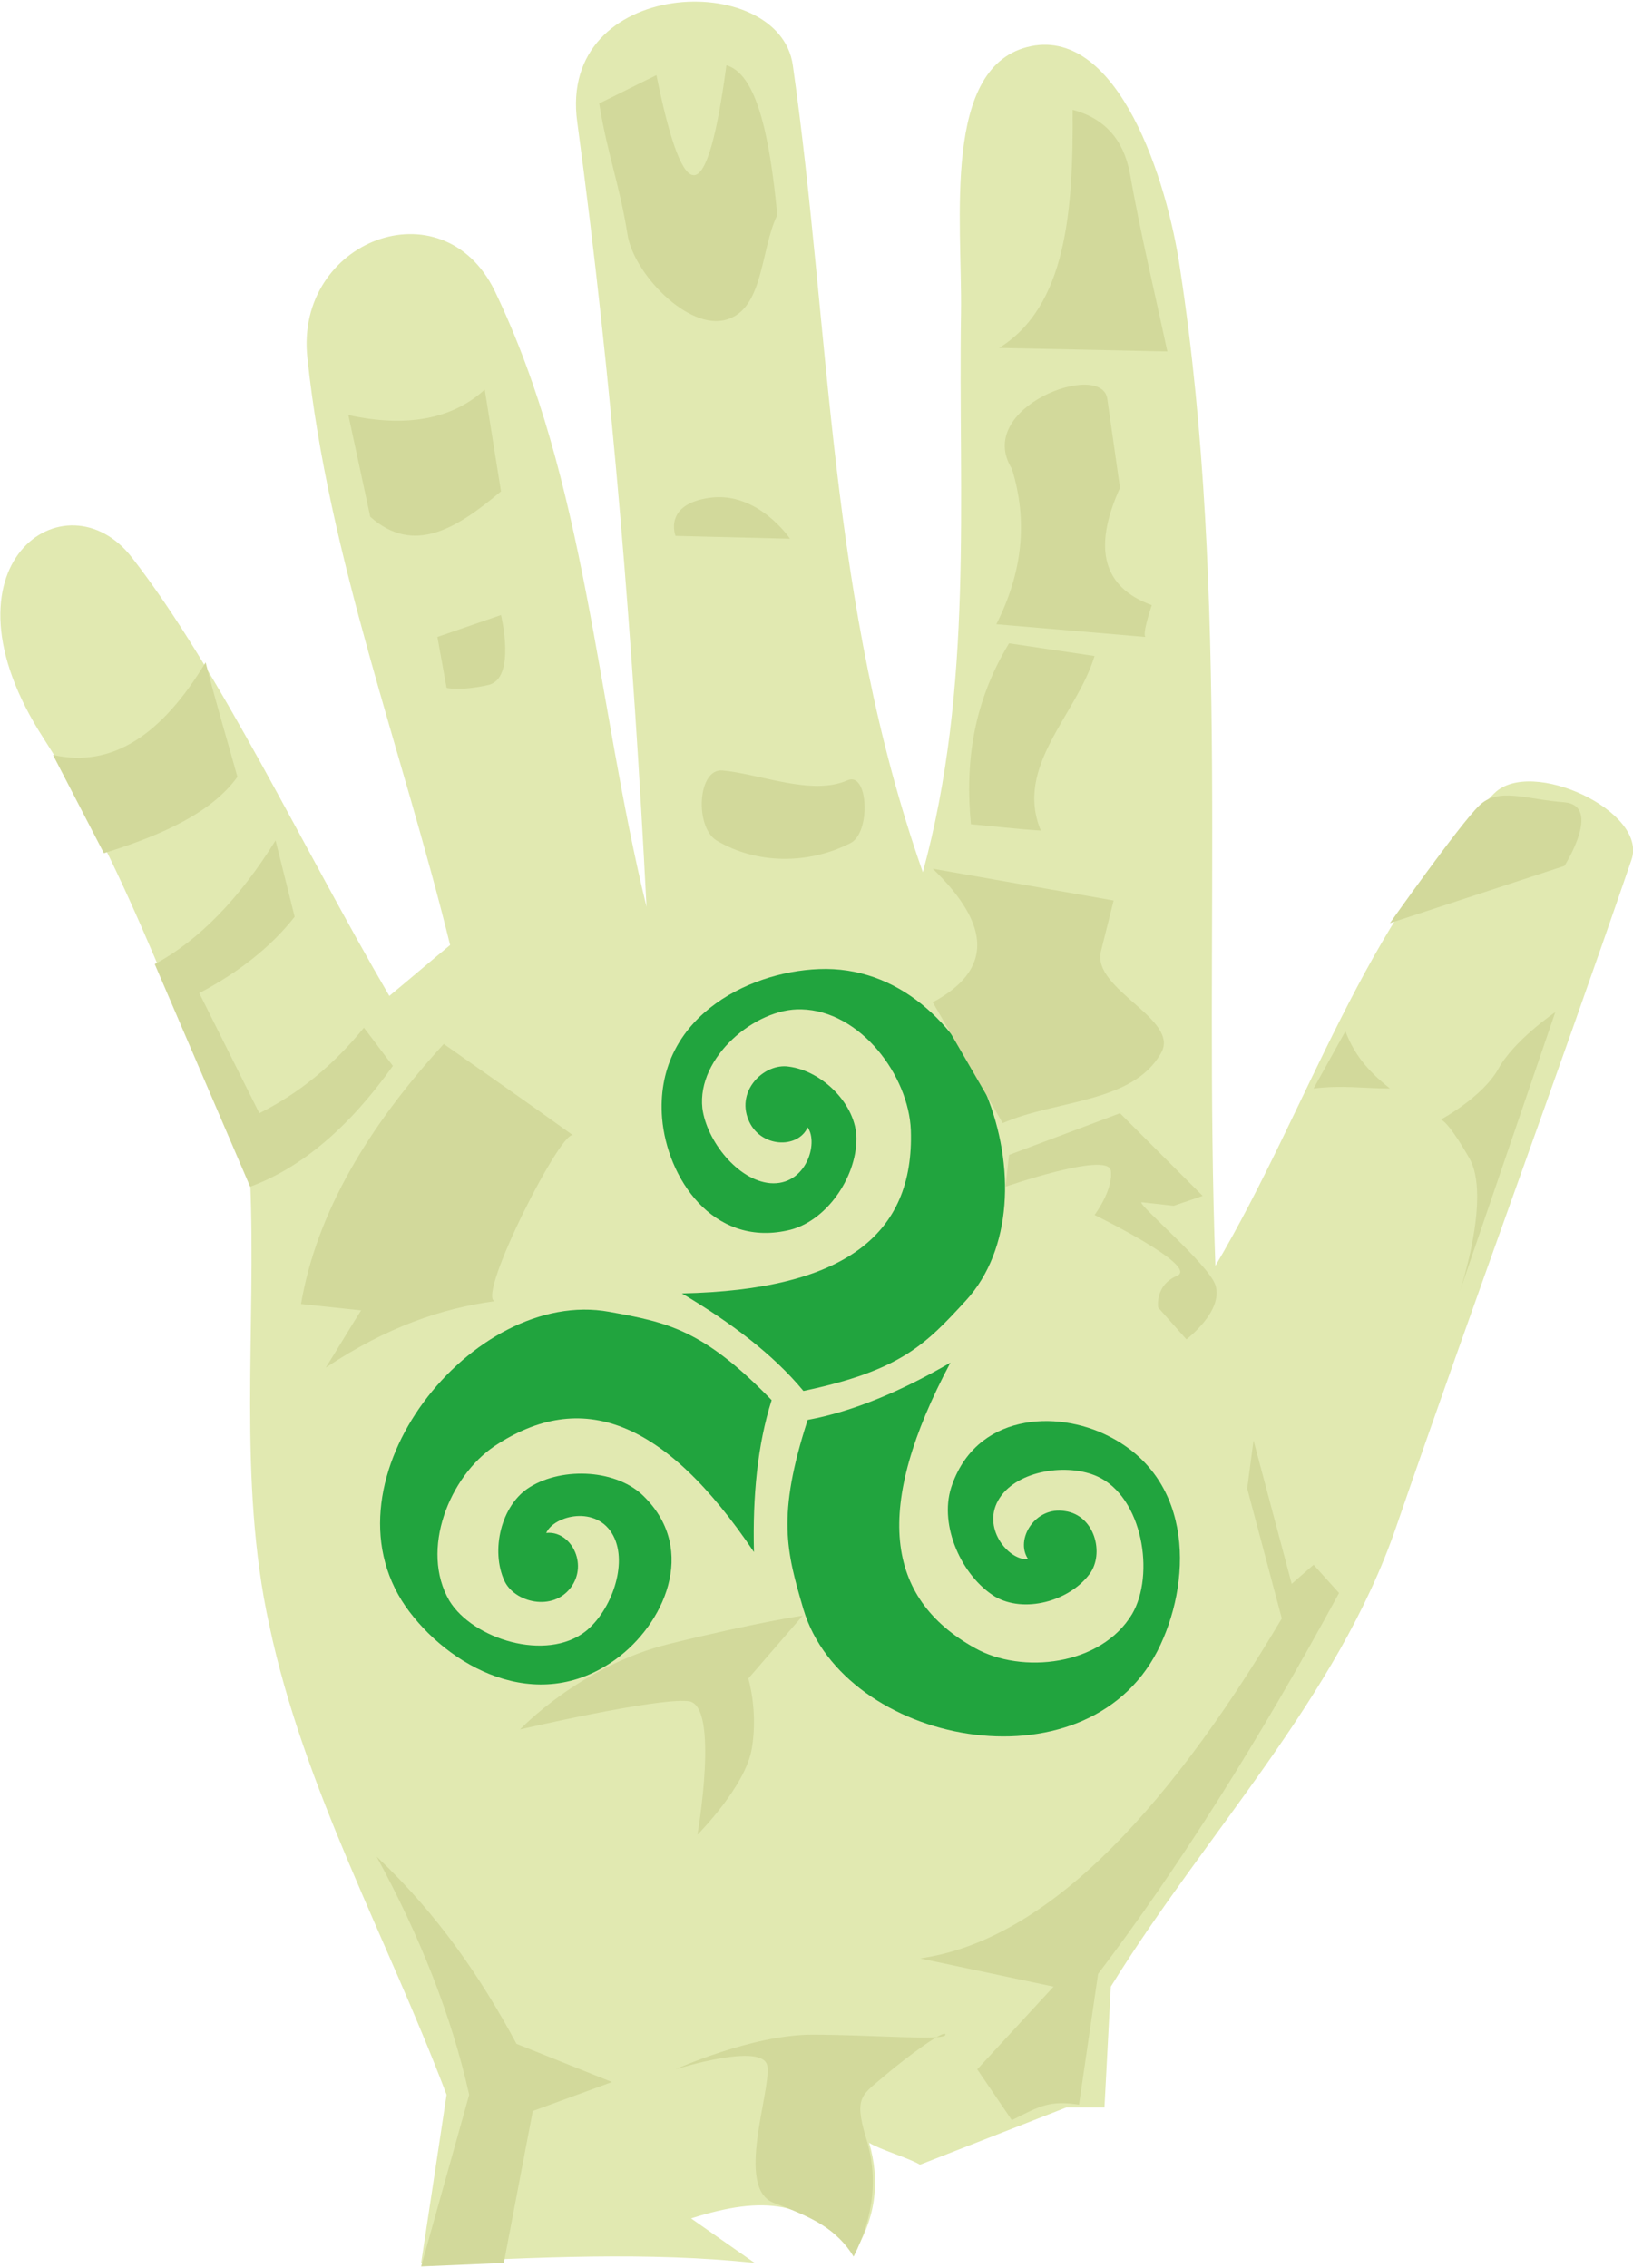 <?xml version="1.0" encoding="UTF-8"?>
<!DOCTYPE svg PUBLIC "-//W3C//DTD SVG 1.1//EN" "http://www.w3.org/Graphics/SVG/1.1/DTD/svg11.dtd">
<!-- Creator: CorelDRAW X8 -->
<svg xmlns="http://www.w3.org/2000/svg" xml:space="preserve" width="108px" height="150px" version="1.1" style="shape-rendering:geometricPrecision; text-rendering:geometricPrecision; image-rendering:optimizeQuality; fill-rule:evenodd; clip-rule:evenodd"
viewBox="0 0 2311 3205"
 xmlns:xlink="http://www.w3.org/1999/xlink">
 <defs>
  <style type="text/css">
   <![CDATA[
    .fil0 {fill:#E1E9B1}
    .fil2 {fill:#D2D99B}
    .fil1 {fill:#21A43E}
   ]]>
  </style>
 </defs>
 <g id="Capa_x0020_1">
  <path class="fil0" d="M596 3200c162,-8 323,-16 472,0 -30,-21 -60,-42 -90,-63 104,-33 167,-25 230,50 33,-53 37,-105 22,-157 16,10 55,21 72,31 69,-27 138,-54 207,-81 18,0 36,0 54,0 3,-57 6,-114 9,-171 134,-217 321,-409 404,-651 107,-311 225,-629 333,-944 23,-68 -142,-145 -194,-94 -185,181 -263,446 -395,669 -17,-470 21,-946 -50,-1411 -18,-125 -87,-340 -211,-315 -127,26 -97,248 -99,378 -4,262 18,527 -54,791 -134,-381 -130,-762 -184,-1142 -19,-136 -334,-125 -305,81 50,370 79,740 98,1110 -71,-290 -85,-602 -215,-872 -74,-151 -283,-71 -265,95 30,283 134,554 202,831 -29,24 -57,48 -86,72 -121,-207 -241,-462 -364,-620 -93,-121 -285,9 -125,256 124,193 194,417 292,625 9,210 -18,424 27,629 49,232 167,443 251,665 -12,80 -24,159 -36,238z"/>
  <path class="fil1" d="M965 1828c69,41 129,86 172,138 138,-29 173,-66 230,-128 132,-144 14,-478 -208,-469 -104,4 -233,72 -222,211 7,84 71,182 177,159 54,-11 98,-74 98,-130 0,-48 -48,-96 -96,-102 -34,-5 -74,33 -57,75 16,40 70,42 84,11 16,23 -3,83 -53,79 -46,-4 -90,-60 -96,-106 -8,-72 75,-142 140,-140 84,2 152,94 155,171 5,148 -94,226 -324,231z"/>
  <path class="fil1" d="M1067 2194c-2,-79 5,-152 25,-215 -97,-100 -147,-110 -230,-125 -192,-35 -412,237 -288,417 59,84 185,156 297,75 68,-49 117,-154 41,-230 -38,-39 -115,-43 -162,-14 -41,25 -56,90 -36,133 14,30 68,44 94,9 25,-34 -1,-81 -35,-77 11,-25 72,-40 95,4 21,40 -3,106 -39,135 -56,44 -160,11 -193,-43 -42,-72 0,-176 64,-219 122,-81 240,-39 367,150z"/>
  <path class="fil1" d="M1345 1926c-69,40 -137,69 -202,81 -44,136 -30,186 -6,268 57,191 398,259 501,59 48,-94 54,-242 -69,-304 -74,-38 -189,-32 -223,73 -17,54 15,125 62,154 41,24 105,7 134,-32 21,-28 8,-83 -35,-89 -42,-7 -71,40 -52,68 -27,3 -68,-45 -40,-87 26,-39 96,-49 138,-30 64,29 82,139 49,195 -44,73 -156,85 -222,48 -128,-71 -144,-199 -35,-404z"/>
  <path class="fil2" d="M812 1605c-61,-44 -123,-87 -184,-130 -107,117 -180,239 -202,368l85 9c-17,27 -33,54 -50,81 87,-58 165,-84 239,-94 -26,-7 99,-253 112,-234z"/>
  <path class="fil2" d="M354 1677c73,-27 140,-84 202,-171 -14,-18 -27,-36 -41,-54 -43,53 -92,93 -148,121l-85 -170c57,-30 102,-66 135,-108 -9,-36 -18,-72 -27,-108 -51,82 -108,141 -171,175l135 315z"/>
  <path class="fil2" d="M147 1205c84,-26 153,-58 189,-108 -17,-61 -29,-100 -45,-162 -61,101 -131,150 -216,131l72 139z"/>
  <path class="fil2" d="M493 585l31 144c62,55 123,16 185,-36l-23 -144c-46,42 -111,54 -193,36z"/>
  <path class="fil2" d="M709 868l-90 31 13 72c0,0 18,5 59,-4 40,-9 18,-99 18,-99z"/>
  <path class="fil2" d="M929 104c-27,13 -54,27 -81,40 12,74 28,111 40,185 8,55 86,137 140,121 53,-15 48,-99 72,-148 -11,-116 -30,-200 -72,-212 -27,203 -60,207 -99,14z"/>
  <path class="fil2" d="M1023 1088c-36,-4 -40,80 -9,99 57,34 130,34 189,4 30,-14 26,-103 -4,-89 -50,22 -123,-9 -176,-14z"/>
  <path class="fil2" d="M1118 760l-162 -4c0,0 -18,-45 49,-54 68,-9 113,58 113,58z"/>
  <path class="fil2" d="M1518 153c1,144 -9,278 -104,337l238 5c-18,-84 -38,-167 -53,-252 -9,-48 -36,-78 -81,-90z"/>
  <path class="fil2" d="M1621 899c-70,-6 -141,-12 -211,-18 37,-73 45,-146 22,-220 -54,-87 127,-154 135,-99 6,42 12,84 18,126 -39,86 -24,141 45,166 0,0 -14,41 -9,45z"/>
  <path class="fil2" d="M1473 1173c-33,-2 -66,-6 -99,-9 -8,-85 2,-170 54,-256l121 18c-25,83 -114,156 -76,247z"/>
  <path class="fil2" d="M1576 1272l-256 -45c84,81 84,144 0,189l99 171c75,-33 184,-28 224,-99 28,-48 -98,-90 -85,-144l18 -72z"/>
  <path class="fil2" d="M1967 1304l247 -81c0,0 54,-85 0,-90 -54,-4 -94,-22 -121,5 -27,26 -126,166 -126,166z"/>
  <path class="fil2" d="M2201 1430l-135 395c0,0 45,-135 13,-189 -31,-54 -40,-54 -40,-54 0,0 58,-31 81,-71 22,-41 81,-81 81,-81z"/>
  <path class="fil2" d="M1904 1457c12,31 29,54 63,81 -36,0 -67,-5 -108,0l45 -81z"/>
  <path class="fil2" d="M1895 2252l-36 -40 -31 27 -54 -203 -9 68 49 184c-171,288 -341,457 -512,481l189 40 -108 117 49 72c41,-21 54,-28 95,-22l27 -185c113,-149 227,-329 341,-539z"/>
  <path class="fil2" d="M533 2625c61,112 106,225 131,337l-68 243 117 -5 41 -215 112 -41c-45,-18 -90,-36 -135,-54 -50,-93 -111,-183 -198,-265z"/>
  <path class="fil2" d="M987 2594c0,0 32,-185 -13,-189 -45,-5 -238,40 -238,40 0,0 85,-90 211,-121 126,-31 189,-40 189,-40l-77 89c0,0 14,45 5,99 -9,54 -77,122 -77,122z"/>
  <path class="fil2" d="M1338 2877c0,9 -104,0 -189,0 -85,0 -193,49 -193,49 0,0 126,-40 130,-4 5,36 -46,172 9,193 56,21 89,37 113,76 29,-57 35,-114 17,-170 -17,-57 -4,-59 27,-86 32,-27 86,-67 86,-58z"/>
  <path class="fil2" d="M1585 1573l-157 59 -5 45c0,0 144,-50 149,-23 4,27 -23,63 -23,63 0,0 148,72 117,86 -32,13 -27,45 -27,45l40 45c0,0 53,-40 41,-77 -11,-31 -115,-118 -104,-117l45 5 41 -14 -117 -117z"/>
 </g>
</svg>
